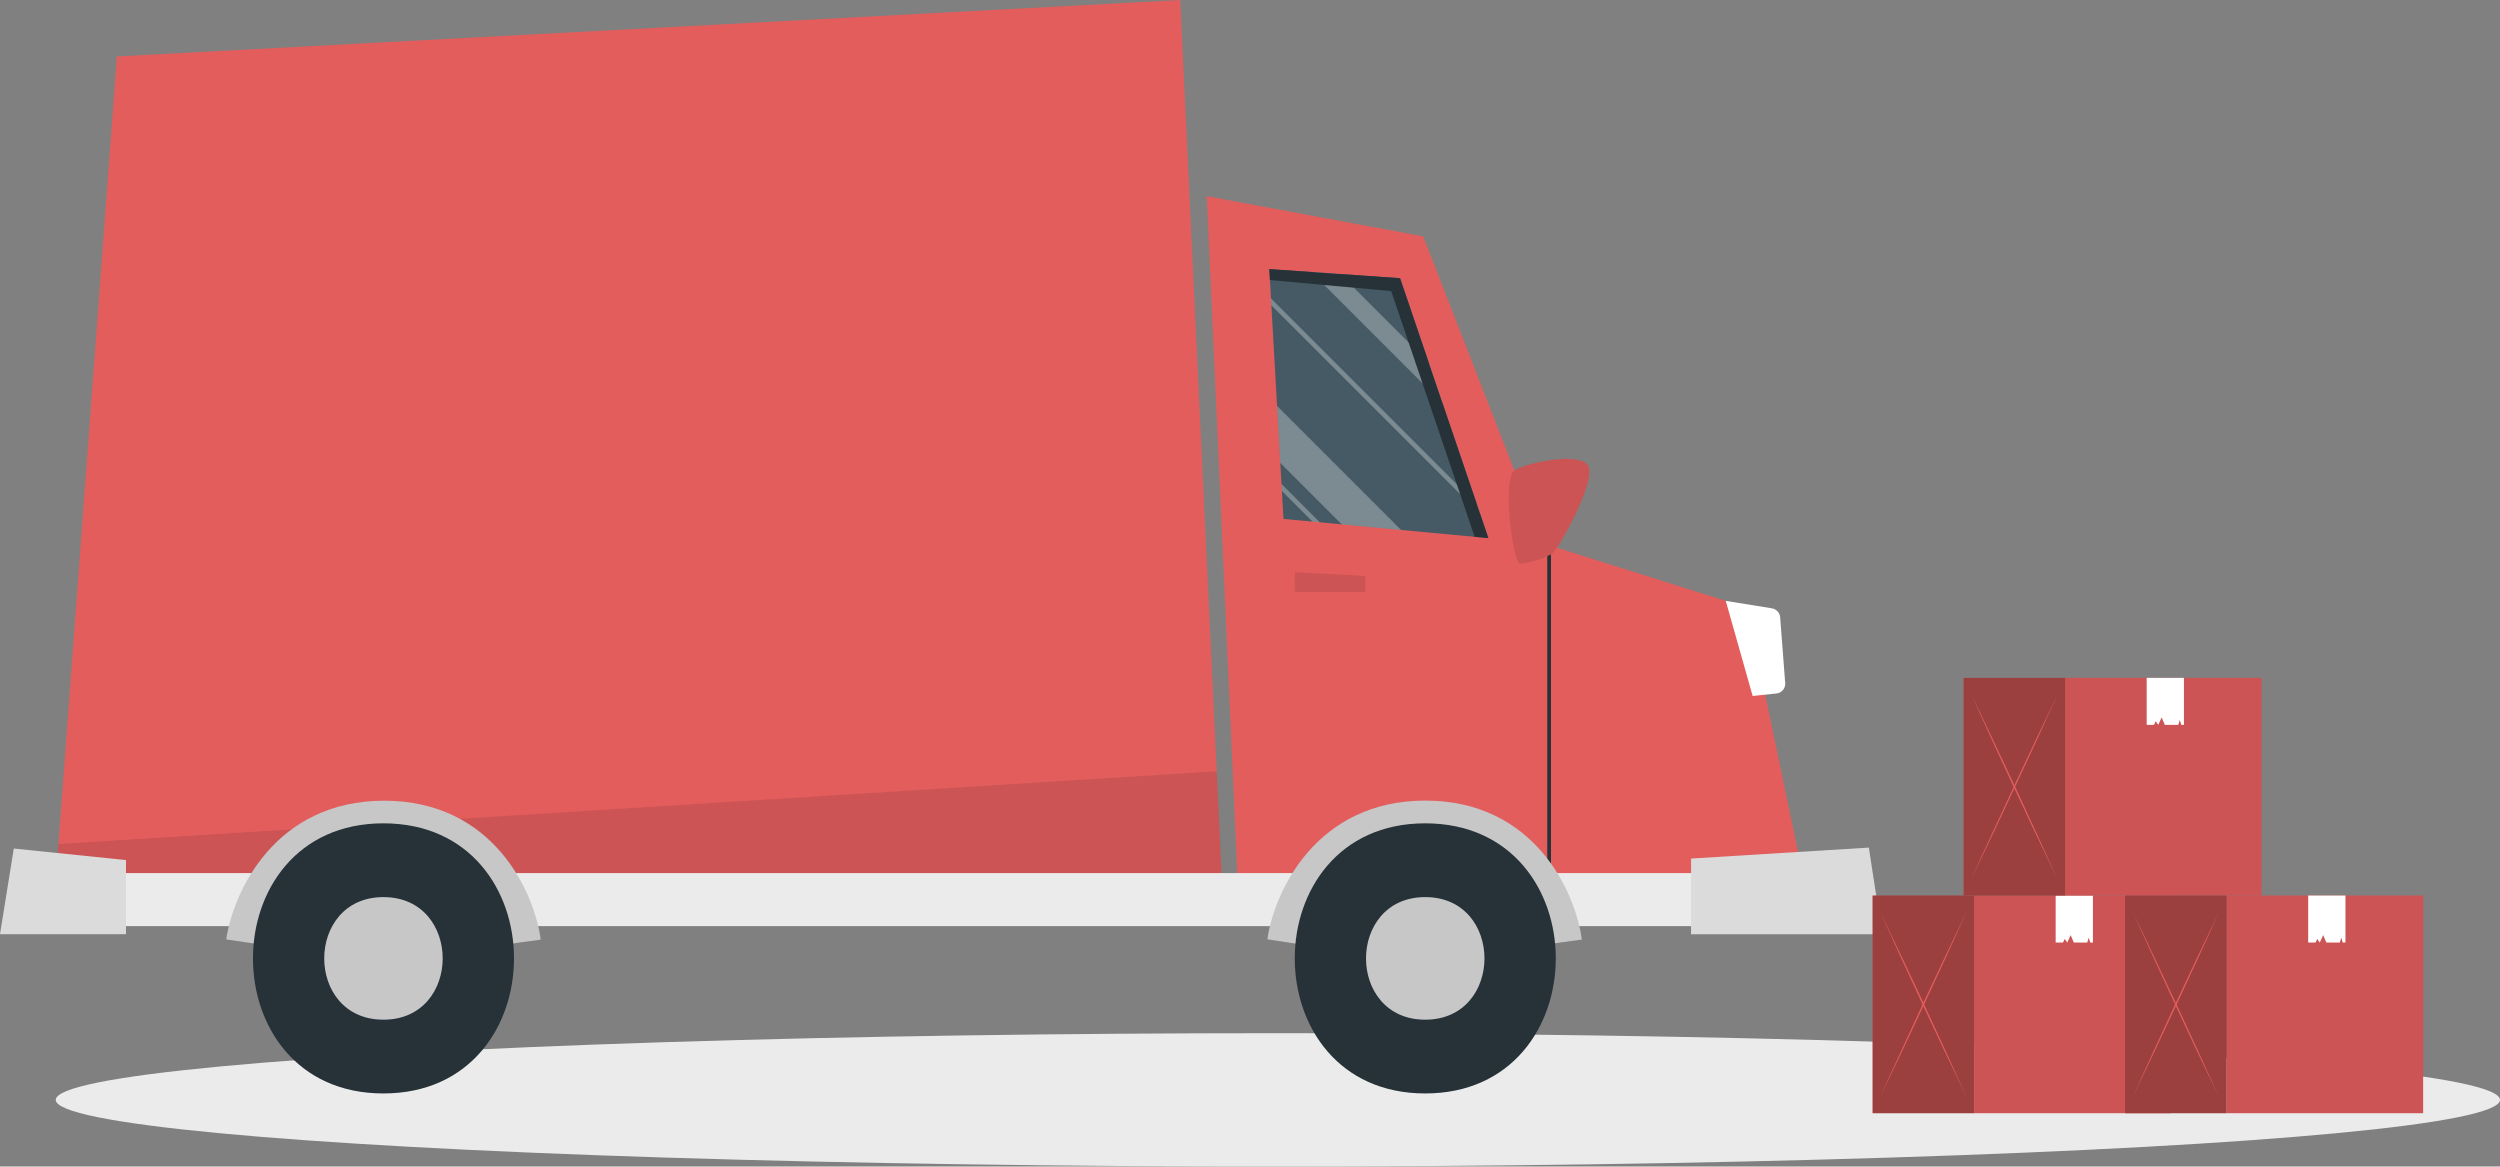 <svg xmlns="http://www.w3.org/2000/svg" width="250.951" height="117.098" viewBox="0 0 250.951 117.098">
  <rect x="0" y="0" width="250.951" height="117.098" fill="#808080" stroke="none"/>
  <g id="truck" transform="translate(-35.135 -132.79)">
    <g id="freepik--Shadow--inject-135" transform="translate(40.732 236.501)">
      <ellipse id="Ellipse_13" data-name="Ellipse 13" cx="122.677" cy="6.694" rx="122.677" ry="6.694" fill="#ebebeb"/>
    </g>
    <g id="freepik--Truck--inject-135" transform="translate(35.135 132.79)">
      <path id="Tracé_546" data-name="Tracé 546" d="M369.3,190.62l3.132,69.517h56.995l-5.9-28.218-18.992-5.986a3.562,3.562,0,0,1-2.155-2.118l-11.355-29.161Z" transform="translate(-248.165 -170.928)" fill="#e35d5d"/>
      <path id="Tracé_547" data-name="Tracé 547" d="M386.08,210.18l1.422,25.079,20.567,1.927-8.864-26.09Z" transform="translate(-258.666 -183.17)" fill="#455a64"/>
      <g id="Groupe_37" data-name="Groupe 37" transform="translate(127.582 27.306)" opacity="0.3">
        <path id="Tracé_548" data-name="Tracé 548" d="M388.16,246.9l.326,5.721,6.166,6.166,5.953.561Z" transform="translate(-387.55 -233.457)" fill="#fff"/>
        <path id="Tracé_549" data-name="Tracé 549" d="M397.32,210.97l13.189,13.189-1.384-4.089-8.9-8.9Z" transform="translate(-393.283 -210.97)" fill="#fff"/>
        <path id="Tracé_550" data-name="Tracé 550" d="M386.53,218.06l.037.692,20.971,20.971-.341-1Z" transform="translate(-386.53 -215.407)" fill="#fff"/>
        <path id="Tracé_551" data-name="Tracé 551" d="M389.35,267.83l.037.7,3.087,3.087.726.067Z" transform="translate(-388.295 -246.556)" fill="#fff"/>
      </g>
      <path id="Tracé_552" data-name="Tracé 552" d="M386.08,210.18l13.125.917,8.864,26.09-1.377-.131-8.377-24.664-12.171-1.111Z" transform="translate(-258.666 -183.17)" fill="#263238"/>
      <rect id="Rectangle_122" data-name="Rectangle 122" width="0.374" height="32.525" transform="translate(155.314 55.625)" fill="#263238"/>
      <path id="Tracé_553" data-name="Tracé 553" d="M513.176,299.948l-4.636-.748,2.7,9.545,2.387-.251a.984.984,0,0,0,.879-1.055L514,300.831A1,1,0,0,0,513.176,299.948Z" transform="translate(-335.308 -238.883)" fill="#fff"/>
      <path id="Tracé_554" data-name="Tracé 554" d="M450.836,262.325c-1.122.947-.109,9.462.681,9.316a9.106,9.106,0,0,0,3.165-1.006c.681-.539,4.535-7.431,3.6-8.86S451.708,261.6,450.836,262.325Z" transform="translate(-298.882 -215.051)" fill="#e35d5d"/>
      <path id="Tracé_555" data-name="Tracé 555" d="M450.836,262.325c-1.122.947-.109,9.462.681,9.316a9.106,9.106,0,0,0,3.165-1.006c.681-.539,4.535-7.431,3.6-8.86S451.708,261.6,450.836,262.325Z" transform="translate(-298.882 -215.051)" opacity="0.1"/>
      <path id="Tracé_556" data-name="Tracé 556" d="M400,293.463h-7.06V291.48l7.06.385Z" transform="translate(-262.96 -234.051)" opacity="0.1"/>
      <path id="Tracé_557" data-name="Tracé 557" d="M177.488,227.2H60.33l6.2-83.544,106.738-5.665Z" transform="translate(-54.796 -137.99)" fill="#e35d5d"/>
      <path id="Tracé_573" data-name="Tracé 573" d="M177.488,356.7H60.33l.333-4.482,116.271-7.3Z" transform="translate(-54.796 -267.497)" opacity="0.1"/>
      <path id="Tracé_574" data-name="Tracé 574" d="M58.75,377.554H237.681V372.23H58.75Z" transform="translate(-53.807 -284.589)" fill="#ebebeb"/>
      <path id="Tracé_575" data-name="Tracé 575" d="M517.077,365.39l-17.847,1.1h0v7.6h19.179Z" transform="translate(-329.481 -280.308)" fill="#dbdbdb"/>
      <path id="Tracé_576" data-name="Tracé 576" d="M58.186,374.238V366.8L46.924,365.64l-1.384,8.6Z" transform="translate(-45.54 -280.464)" fill="#dbdbdb"/>
      <path id="Tracé_577" data-name="Tracé 577" d="M109.924,367.278l-3.7-.543c.707-4.815,4.928-13.926,15.857-13.926s15.067,9.126,15.714,13.948l-3.708.5,1.871-.251-1.871.254c-.06-.438-1.631-10.712-12.01-10.712C111.615,356.552,109.988,366.841,109.924,367.278Z" transform="translate(-83.516 -272.435)" fill="#c7c7c7"/>
      <path id="Tracé_578" data-name="Tracé 578" d="M126.506,358.88c-17.447,0-17.473,27.115,0,27.115S143.983,358.88,126.506,358.88Z" transform="translate(-88.017 -276.234)" fill="#263238"/>
      <path id="Tracé_579" data-name="Tracé 579" d="M138.468,378.67c-7.917,0-7.932,12.306,0,12.306S146.4,378.67,138.468,378.67Z" transform="translate(-99.979 -288.619)" fill="#c7c7c7"/>
      <path id="Tracé_580" data-name="Tracé 580" d="M389.25,367.267l-3.7-.561c.7-4.815,4.924-13.926,15.857-13.926s15.063,9.126,15.714,13.948l-3.715.513,1.871-.251-1.871.254c-.064-.438-1.635-10.712-12.01-10.712S389.318,366.829,389.25,367.267Z" transform="translate(-258.335 -272.416)" fill="#c7c7c7"/>
      <path id="Tracé_581" data-name="Tracé 581" d="M406.006,358.88c-17.447,0-17.473,27.115,0,27.115S423.483,358.88,406.006,358.88Z" transform="translate(-262.942 -276.234)" fill="#263238"/>
      <path id="Tracé_582" data-name="Tracé 582" d="M417.968,378.67c-7.917,0-7.932,12.306,0,12.306S425.9,378.67,417.968,378.67Z" transform="translate(-274.904 -288.619)" fill="#c7c7c7"/>
    </g>
    <g id="freepik--Boxes--inject-135" transform="translate(223.105 200.833)">
      <rect id="Rectangle_123" data-name="Rectangle 123" width="19.729" height="21.85" transform="translate(10.188 21.85)" fill="#e35d5d"/>
      <rect id="Rectangle_124" data-name="Rectangle 124" width="19.729" height="21.85" transform="translate(10.188 21.85)" opacity="0.1"/>
      <rect id="Rectangle_125" data-name="Rectangle 125" width="10.188" height="21.85" transform="translate(10.188 43.701) rotate(180)" fill="#e35d5d"/>
      <rect id="Rectangle_126" data-name="Rectangle 126" width="10.188" height="21.85" transform="translate(10.188 43.701) rotate(180)" opacity="0.32"/>
      <path id="Tracé_583" data-name="Tracé 583" d="M597.05,382.972h.733l.18-.363.251.363.34-.748.322.748h1.343l.153-.5.146.5h.273V378.25H597.05Z" transform="translate(-578.672 -356.4)" fill="#fff"/>
      <path id="Tracé_584" data-name="Tracé 584" d="M549.81,401.144q1.122-2.335,2.245-4.677l2.211-4.7,2.178-4.7q1.089-2.361,2.148-4.744-1.122,2.335-2.245,4.677l-2.211,4.7-2.177,4.722Q550.876,398.764,549.81,401.144Z" transform="translate(-549.107 -358.947)" fill="#e35d5d"/>
      <path id="Tracé_585" data-name="Tracé 585" d="M549.81,382.27q1.063,2.38,2.148,4.744l2.181,4.722,2.211,4.7q1.122,2.346,2.245,4.677-1.063-2.38-2.148-4.744l-2.181-4.722-2.211-4.7Q550.94,384.6,549.81,382.27Z" transform="translate(-549.107 -358.915)" fill="#e35d5d"/>
      <rect id="Rectangle_127" data-name="Rectangle 127" width="19.729" height="21.85" transform="translate(19.321)" fill="#e35d5d"/>
      <rect id="Rectangle_128" data-name="Rectangle 128" width="19.729" height="21.85" transform="translate(19.321)" opacity="0.1"/>
      <rect id="Rectangle_129" data-name="Rectangle 129" width="10.188" height="21.85" transform="translate(19.325 21.854) rotate(180)" fill="#e35d5d"/>
      <rect id="Rectangle_130" data-name="Rectangle 130" width="10.188" height="21.85" transform="translate(19.325 21.854) rotate(180)" opacity="0.32"/>
      <path id="Tracé_586" data-name="Tracé 586" d="M621.47,324.572h.73l.18-.363.251.363.341-.748.322.748h1.347l.153-.5.142.5h.273V319.85H621.47Z" transform="translate(-593.955 -319.85)" fill="#fff"/>
      <path id="Tracé_587" data-name="Tracé 587" d="M574.22,342.719q1.122-2.331,2.245-4.677l2.211-4.7,2.2-4.718q1.089-2.368,2.151-4.744-1.122,2.327-2.245,4.673l-2.211,4.7-2.185,4.722Q575.283,340.339,574.22,342.719Z" transform="translate(-564.384 -322.372)" fill="#e35d5d"/>
      <path id="Tracé_588" data-name="Tracé 588" d="M574.22,323.88q1.066,2.38,2.148,4.744l2.181,4.718,2.211,4.7q1.122,2.346,2.245,4.677-1.066-2.38-2.151-4.744l-2.181-4.722-2.211-4.7Q575.357,326.207,574.22,323.88Z" transform="translate(-564.384 -322.372)" fill="#e35d5d"/>
      <rect id="Rectangle_131" data-name="Rectangle 131" width="19.729" height="21.85" transform="translate(35.537 21.85)" fill="#e35d5d"/>
      <rect id="Rectangle_132" data-name="Rectangle 132" width="19.729" height="21.85" transform="translate(35.537 21.85)" opacity="0.1"/>
      <rect id="Rectangle_133" data-name="Rectangle 133" width="10.188" height="21.85" transform="translate(35.537 43.701) rotate(180)" fill="#e35d5d"/>
      <rect id="Rectangle_134" data-name="Rectangle 134" width="10.188" height="21.85" transform="translate(35.537 43.701) rotate(180)" opacity="0.32"/>
      <path id="Tracé_589" data-name="Tracé 589" d="M664.8,382.972h.733l.18-.363.251.363.34-.748.322.748h1.347l.15-.5.146.5h.273V378.25H664.8Z" transform="translate(-621.073 -356.4)" fill="#fff"/>
      <path id="Tracé_590" data-name="Tracé 590" d="M617.56,401.144q1.122-2.335,2.245-4.677l2.211-4.7,2.178-4.7q1.089-2.361,2.148-4.744-1.122,2.335-2.245,4.677l-2.211,4.7-2.178,4.722Q618.626,398.764,617.56,401.144Z" transform="translate(-591.508 -358.947)" fill="#e35d5d"/>
      <path id="Tracé_591" data-name="Tracé 591" d="M617.56,382.27q1.063,2.38,2.148,4.744l2.181,4.722,2.2,4.7q1.122,2.346,2.245,4.677-1.063-2.38-2.148-4.744L622,391.646l-2.211-4.7Q618.69,384.6,617.56,382.27Z" transform="translate(-591.508 -358.915)" fill="#e35d5d"/>
    </g>
  </g>
</svg>

